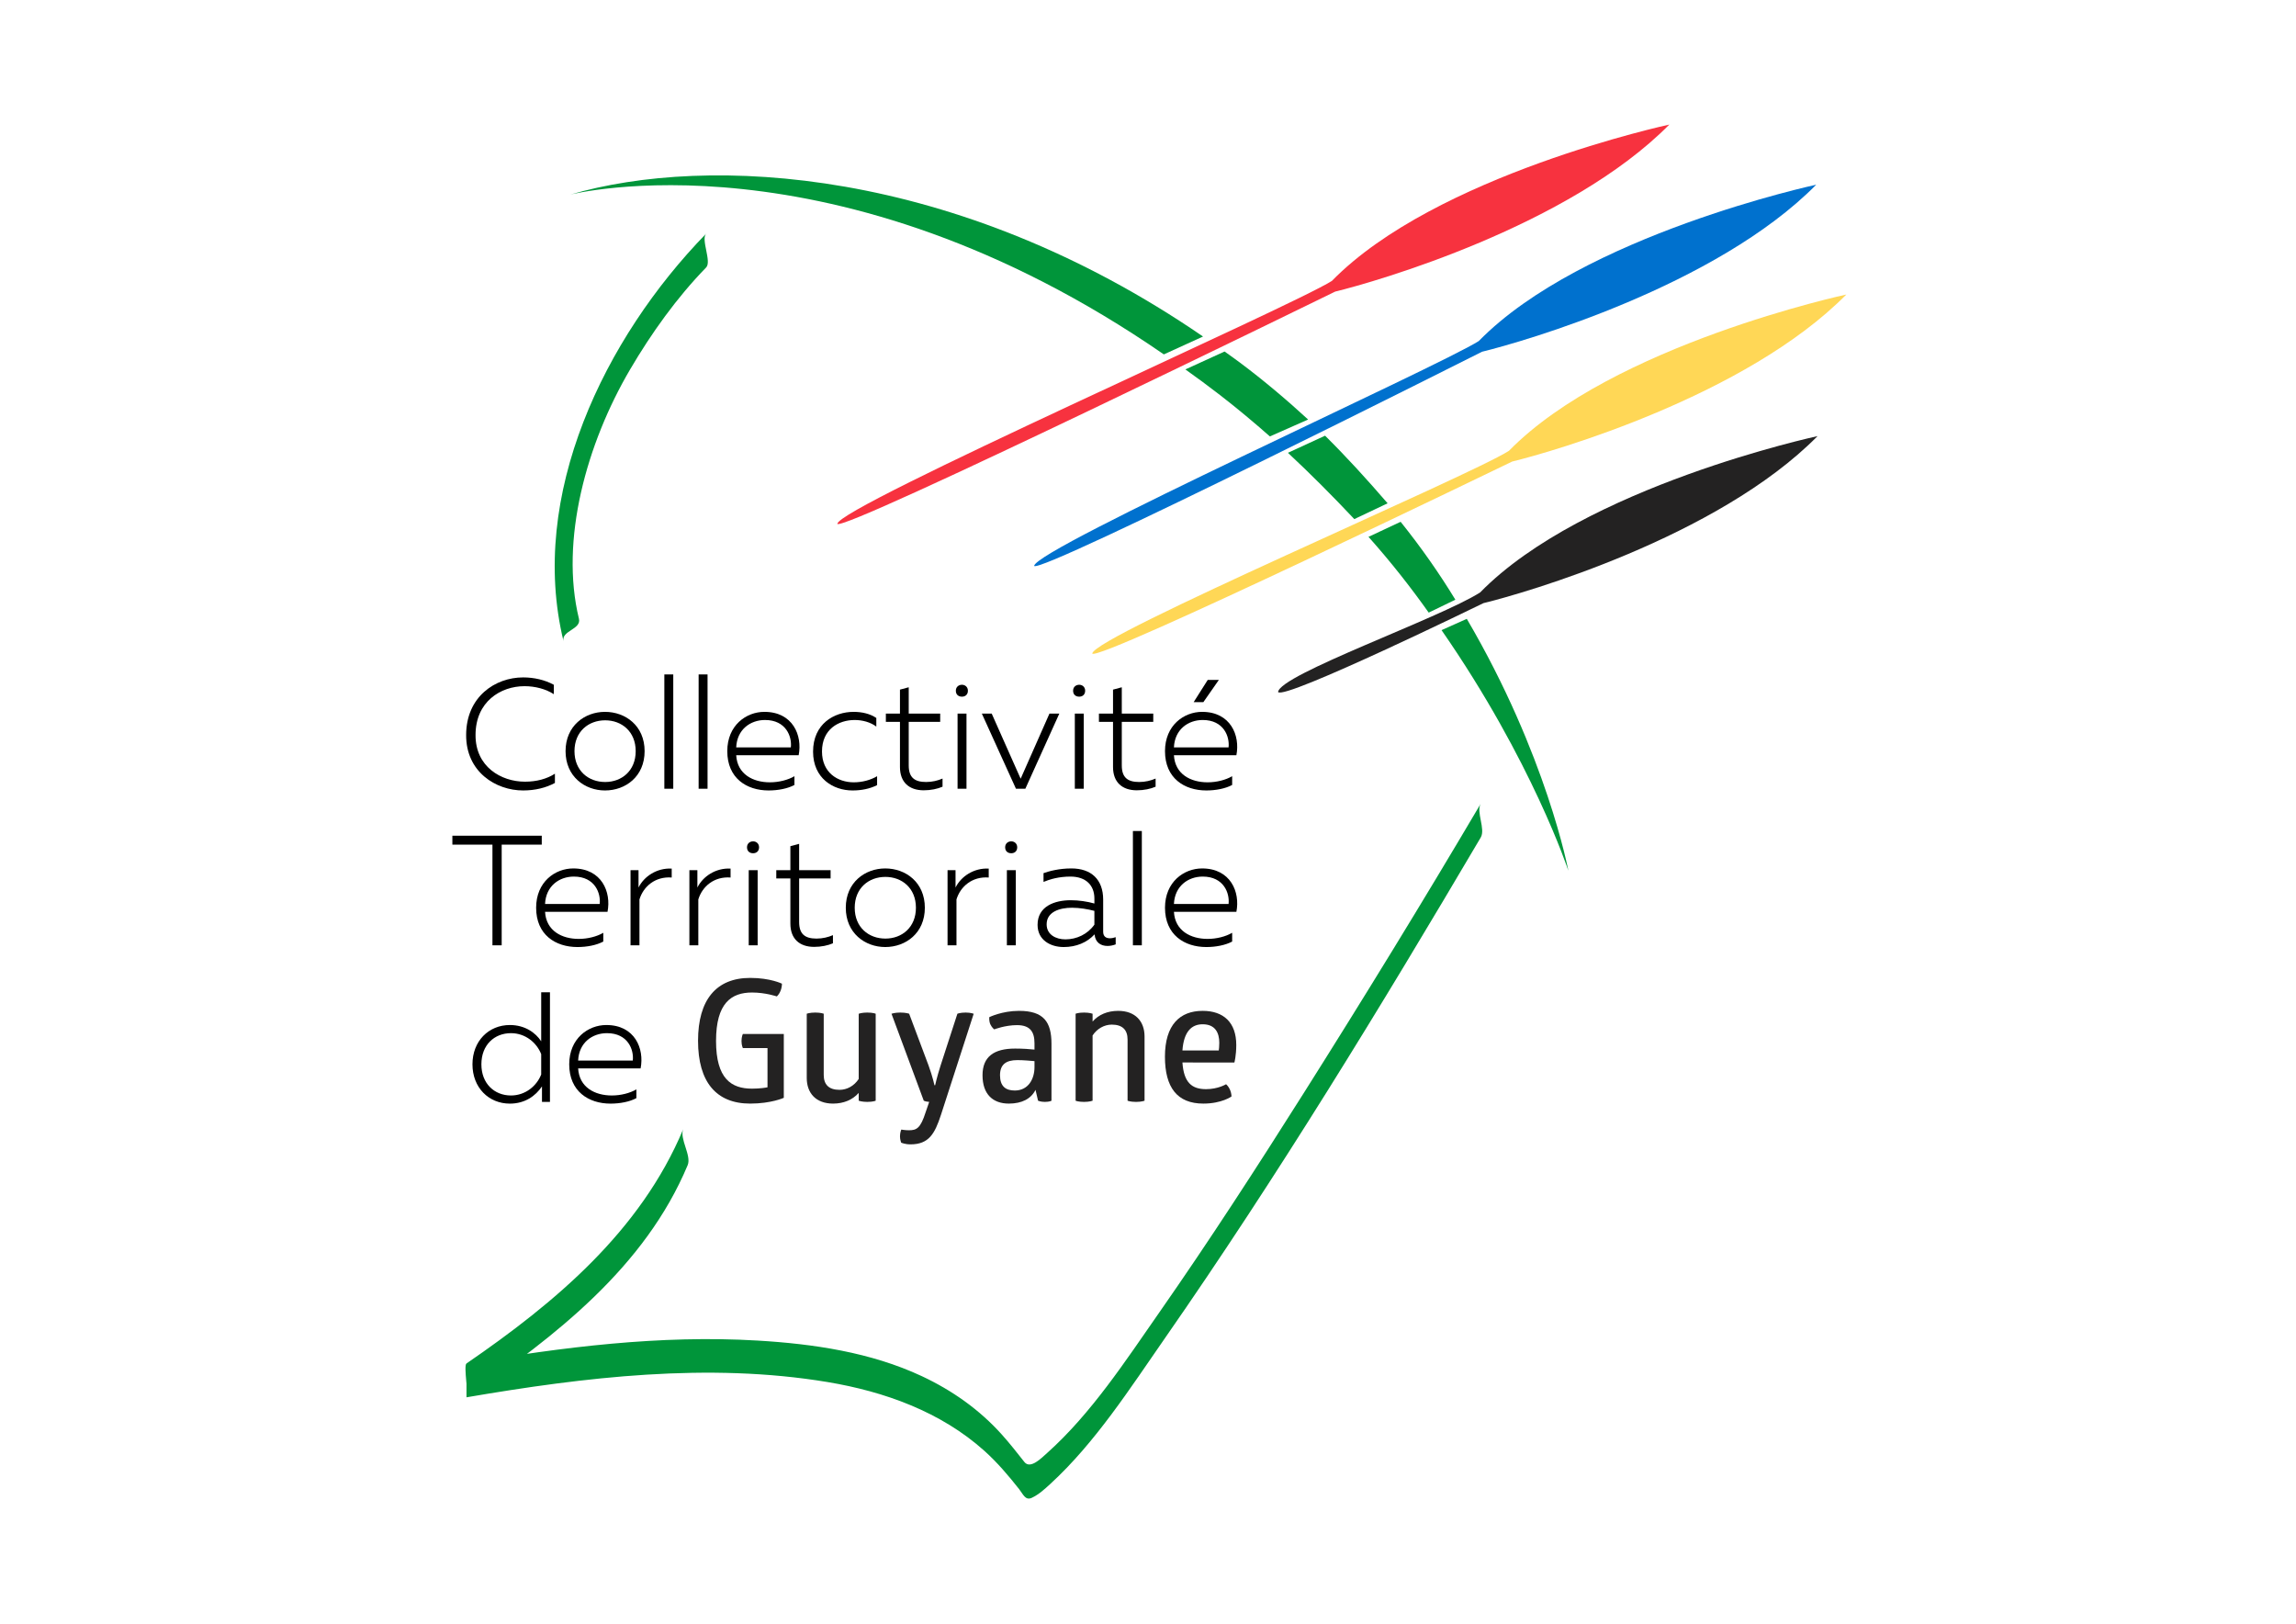 <?xml version="1.0" encoding="utf-8"?>
<!-- Generator: Adobe Illustrator 16.0.0, SVG Export Plug-In . SVG Version: 6.00 Build 0)  -->
<!DOCTYPE svg PUBLIC "-//W3C//DTD SVG 1.1//EN" "http://www.w3.org/Graphics/SVG/1.1/DTD/svg11.dtd">
<svg version="1.1" id="Calque_1" xmlns="http://www.w3.org/2000/svg" xmlns:xlink="http://www.w3.org/1999/xlink" x="0px" y="0px"
	 width="841.89px" height="595.28px" viewBox="0 0 841.89 595.28" enable-background="new 0 0 841.89 595.28" xml:space="preserve">
<g>
	<defs>
		<rect id="SVGID_1_" width="841.89" height="595.28"/>
	</defs>
	<clipPath id="SVGID_2_">
		<use xlink:href="#SVGID_1_"  overflow="visible"/>
	</clipPath>
	<path clip-path="url(#SVGID_2_)" fill="#F7323F" d="M612.099,45.672c0,0-85.666,18.41-123.727,57.314
		c-15.073,9.561-180.754,82.667-181.35,89.067c2.108,3.144,182.558-85.149,182.558-85.149
		C504.518,103.282,575.285,82.916,612.099,45.672"/>
	<path clip-path="url(#SVGID_2_)" fill="#0071CE" d="M665.965,67.715c0,0-85.666,18.41-123.728,57.314
		c-15.072,9.561-162.451,76.04-163.046,82.44c2.108,3.144,164.254-78.522,164.254-78.522
		C558.384,125.325,629.15,104.959,665.965,67.715"/>
	<path clip-path="url(#SVGID_2_)" fill="#232222" d="M666.454,159.889c0,0-85.666,18.41-123.728,57.314
		c-15.073,9.561-73.488,30.103-74.084,36.504c2.108,3.144,75.292-32.586,75.292-32.586
		C558.873,217.5,629.64,197.133,666.454,159.889"/>
	<path clip-path="url(#SVGID_2_)" fill="#FFD756" d="M677.004,107.977c0,0-85.666,18.41-123.727,57.314
		c-15.073,9.561-152.178,67.915-152.774,74.315c2.108,3.144,153.982-70.397,153.982-70.397
		C569.423,165.587,640.19,145.221,677.004,107.977"/>
	<path clip-path="url(#SVGID_2_)" fill="#00953A" d="M441.121,123.375C350.379,61.11,259.65,56.572,209.061,71.353
		c0,0,96.754-24.846,217.692,58.575C431.497,127.765,436.291,125.579,441.121,123.375"/>
	<path clip-path="url(#SVGID_2_)" fill="#00953A" d="M479.657,153.806c-7.544-6.962-16.494-14.534-25.201-21.017
		c-2.057-1.531-3.378-2.449-5.438-3.92c-4.822,2.207-9.609,4.396-14.364,6.567c4.509,3.223,8.304,6.006,12.869,9.536
		c6.214,4.807,12.426,10.013,18.115,15.025L479.657,153.806z"/>
	<path clip-path="url(#SVGID_2_)" fill="#00953A" d="M508.807,184.519c-7.506-8.694-15.105-17.052-22.936-24.786l-13.616,6.273
		c8.159,7.589,16.353,15.817,24.34,24.303L508.807,184.519z"/>
	<path clip-path="url(#SVGID_2_)" fill="#00953A" d="M528.579,231.017c33.288,47.958,46.496,88.194,46.496,88.194
		s-7.907-42.344-37.236-92.335L528.579,231.017z"/>
	<path clip-path="url(#SVGID_2_)" fill="#00953A" d="M533.65,219.858c-5.789-9.483-12.413-19.015-20.071-28.553l-11.787,5.509
		c8.357,9.382,15.505,18.508,22.082,27.778L533.65,219.858z"/>
	<path clip-path="url(#SVGID_2_)" fill="#00953A" d="M542.955,294.625c-21.094,35.757-42.826,71.154-64.991,106.255
		c-17.099,27.077-34.515,53.978-52.846,80.241c-12.363,17.712-24.944,37.084-41.174,51.582c-2.081,1.857-6.144,6.048-8.326,3.287
		c-2.688-3.398-5.354-6.806-8.248-10.034c-8.215-9.167-18.262-16.241-29.389-21.444c-18.712-8.75-39.76-11.821-60.193-13.038
		c-35.66-2.125-71.657,2.398-106.738,8.4v12.402c32.504-22.313,65.435-47.687,81.099-85.106c1.486-3.55-3.082-9.725-1.625-13.207
		c-15.664,37.42-46.97,63.597-79.474,85.911c-1.184,0.812,0.956,12.238,0,12.402c43.307-7.409,88.661-12.871,132.383-5.593
		c20.881,3.477,41.534,10.903,57.484,25.194c4.741,4.248,8.862,9.105,12.796,14.093c1.428,1.81,2.252,4.255,4.618,3.155
		c2.55-1.185,4.75-3.215,6.798-5.095c16.499-15.135,29.31-35.152,42.004-53.4c41.289-59.35,79.094-121.345,115.821-183.604
		C544.788,303.923,541.171,297.65,542.955,294.625"/>
	<path clip-path="url(#SVGID_2_)" fill="#00953A" d="M258.928,85.653c-37.313,38.321-65.313,96.05-52.292,149.444
		c-0.946-3.879,6.602-4.329,5.646-8.25c-7.024-28.801,2.786-64.225,18.78-91.434c7.8-13.269,17.096-26.296,27.866-37.357
		C261.039,95.889,256.908,87.728,258.928,85.653"/>
	<path clip-path="url(#SVGID_2_)" d="M191.821,248.35c4.018,0,7.979,0.918,11.251,2.698v3.444
		c-2.928-1.894-6.831-2.927-10.734-2.927c-8.783,0-17.968,5.682-17.968,17.91c-0.057,11.595,9.357,17.106,18.14,17.106
		c4.248,0,8.036-1.033,10.964-2.928v3.387c-3.272,1.78-7.29,2.755-11.653,2.755c-10.046,0-20.952-6.831-20.895-20.32
		C170.926,255.467,181.546,248.35,191.821,248.35"/>
	<path clip-path="url(#SVGID_2_)" d="M221.843,260.978c7.52,0,14.523,5.109,14.523,14.409c0,9.299-7.003,14.408-14.523,14.408
		c-7.404,0-14.465-5.109-14.465-14.408C207.378,266.087,214.439,260.978,221.843,260.978 M221.901,264.078
		c-6.143,0-11.251,4.133-11.251,11.309c0,7.175,5.108,11.308,11.251,11.308c6.084,0,11.193-4.133,11.193-11.308
		C233.094,268.211,227.985,264.078,221.901,264.078"/>
	<rect x="243.6" y="247.258" clip-path="url(#SVGID_2_)" width="3.272" height="41.905"/>
	<rect x="256.171" y="247.258" clip-path="url(#SVGID_2_)" width="3.272" height="41.905"/>
	<path clip-path="url(#SVGID_2_)" d="M280.281,260.978c10.447,0,14.006,8.668,12.571,15.901h-22.905
		c0.402,7.003,6.2,9.931,12.342,9.931c3.33,0,6.659-0.862,9.013-2.239v3.214c-2.469,1.321-5.97,2.01-9.472,2.01
		c-8.036,0-15.154-4.478-15.154-14.409C266.676,265.915,273.621,260.978,280.281,260.978 M280.51,263.963
		c-5.396,0-10.275,3.501-10.563,10.046h20.035C290.441,270.105,288.26,263.963,280.51,263.963"/>
	<path clip-path="url(#SVGID_2_)" d="M313.001,260.979c2.928,0,5.97,0.631,8.324,2.239v3.157c-2.124-1.607-5.11-2.411-7.922-2.411
		c-5.913,0-11.998,3.387-11.998,11.538c0,7.749,5.741,11.309,11.654,11.309c3.042,0,6.142-0.804,8.552-2.239v3.272
		c-2.64,1.32-5.682,1.951-9.012,1.951c-7.118,0-14.466-4.477-14.466-14.235C298.133,265.398,305.826,260.979,313.001,260.979"/>
	<path clip-path="url(#SVGID_2_)" d="M333.207,251.966v9.644h11.538v3.042h-11.538v15.958c0,4.363,2.066,6.085,6.372,6.085
		c2.239,0,4.305-0.517,6.027-1.263v2.985c-1.836,0.804-4.305,1.32-6.888,1.32c-5.282,0-8.725-2.87-8.725-8.553v-16.532h-5.167
		v-3.042h5.167v-8.783L333.207,251.966z"/>
	<path clip-path="url(#SVGID_2_)" d="M352.724,255.41c-1.205,0-2.239-0.689-2.239-2.181c0-1.378,1.034-2.182,2.239-2.182
		c1.149,0,2.182,0.804,2.182,2.182C354.906,254.721,353.873,255.41,352.724,255.41 M351.117,261.609h3.272v27.554h-3.272V261.609z"
		/>
	<polygon clip-path="url(#SVGID_2_)" points="388.429,261.61 375.972,289.164 372.528,289.164 360.014,261.61 363.631,261.61 
		374.25,285.49 384.813,261.61 	"/>
	<path clip-path="url(#SVGID_2_)" d="M395.72,255.41c-1.205,0-2.239-0.689-2.239-2.181c0-1.378,1.034-2.182,2.239-2.182
		c1.149,0,2.182,0.804,2.182,2.182C397.902,254.721,396.869,255.41,395.72,255.41 M394.113,261.609h3.272v27.554h-3.272V261.609z"/>
	<path clip-path="url(#SVGID_2_)" d="M411.334,251.966v9.644h11.539v3.042h-11.539v15.958c0,4.363,2.066,6.085,6.372,6.085
		c2.239,0,4.306-0.517,6.027-1.263v2.985c-1.836,0.804-4.305,1.32-6.888,1.32c-5.282,0-8.725-2.87-8.725-8.553v-16.532h-5.167
		v-3.042h5.167v-8.783L411.334,251.966z"/>
	<path clip-path="url(#SVGID_2_)" d="M440.782,260.978c10.448,0,14.007,8.668,12.571,15.901H430.45
		c0.401,7.003,6.199,9.931,12.342,9.931c3.328,0,6.658-0.862,9.012-2.239v3.214c-2.468,1.321-5.97,2.009-9.472,2.009
		c-8.036,0-15.154-4.477-15.154-14.408C427.178,265.915,434.124,260.978,440.782,260.978 M441.012,263.963
		c-5.396,0-10.274,3.501-10.562,10.046h20.033C450.943,270.105,448.762,263.963,441.012,263.963 M437.683,257.419l5.166-8.151h4.076
		l-5.683,8.151H437.683z"/>
	<polygon clip-path="url(#SVGID_2_)" points="198.652,306.386 198.652,309.658 183.957,309.658 183.957,346.569 180.57,346.569 
		180.57,309.658 165.875,309.658 165.875,306.386 	"/>
	<path clip-path="url(#SVGID_2_)" d="M210.192,318.384c10.447,0,14.006,8.668,12.571,15.9h-22.905
		c0.402,7.003,6.2,9.932,12.342,9.932c3.33,0,6.659-0.862,9.013-2.24v3.215c-2.469,1.321-5.97,2.01-9.472,2.01
		c-8.036,0-15.154-4.478-15.154-14.408C196.587,323.32,203.532,318.384,210.192,318.384 M210.421,321.368
		c-5.396,0-10.275,3.502-10.563,10.046h20.035C220.352,327.512,218.171,321.368,210.421,321.368"/>
	<path clip-path="url(#SVGID_2_)" d="M246.299,318.44v3.272c-6.027-0.459-10.39,3.271-11.825,8.037v16.818h-3.272v-27.554h2.928
		v6.372C236.138,321.311,240.845,318.153,246.299,318.44"/>
	<path clip-path="url(#SVGID_2_)" d="M267.882,318.44v3.272c-6.027-0.459-10.39,3.271-11.825,8.037v16.818h-3.272v-27.554h2.928
		v6.372C257.721,321.311,262.428,318.153,267.882,318.44"/>
	<path clip-path="url(#SVGID_2_)" d="M276.148,312.815c-1.205,0-2.238-0.689-2.238-2.182c0-1.378,1.033-2.182,2.238-2.182
		c1.149,0,2.182,0.804,2.182,2.182C278.33,312.126,277.297,312.815,276.148,312.815 M274.542,319.016h3.272v27.554h-3.272V319.016z"
		/>
	<path clip-path="url(#SVGID_2_)" d="M293.025,309.371v9.645h11.538v3.042h-11.538v15.959c0,4.361,2.066,6.084,6.372,6.084
		c2.238,0,4.305-0.518,6.027-1.264v2.985c-1.836,0.804-4.305,1.32-6.888,1.32c-5.282,0-8.725-2.87-8.725-8.553v-16.532h-5.167
		v-3.042h5.167v-8.784L293.025,309.371z"/>
	<path clip-path="url(#SVGID_2_)" d="M324.597,318.383c7.52,0,14.523,5.11,14.523,14.41c0,9.298-7.003,14.407-14.523,14.407
		c-7.405,0-14.465-5.109-14.465-14.407C310.132,323.493,317.192,318.383,324.597,318.383 M324.655,321.483
		c-6.143,0-11.251,4.133-11.251,11.31c0,7.174,5.108,11.307,11.251,11.307c6.084,0,11.193-4.133,11.193-11.307
		C335.848,325.616,330.739,321.483,324.655,321.483"/>
	<path clip-path="url(#SVGID_2_)" d="M362.541,318.44v3.272c-6.027-0.459-10.39,3.271-11.825,8.037v16.818h-3.272v-27.554h2.928
		v6.372C352.38,321.311,357.087,318.153,362.541,318.44"/>
	<path clip-path="url(#SVGID_2_)" d="M370.807,312.815c-1.205,0-2.239-0.689-2.239-2.182c0-1.378,1.034-2.182,2.239-2.182
		c1.149,0,2.182,0.804,2.182,2.182C372.989,312.126,371.956,312.815,370.807,312.815 M369.2,319.016h3.272v27.554H369.2V319.016z"/>
	<path clip-path="url(#SVGID_2_)" d="M406.972,343.986c0.746,0,1.435-0.172,2.124-0.403v2.641c-0.919,0.346-1.952,0.574-2.985,0.574
		c-2.354,0-4.478-1.147-4.765-4.248c-2.755,2.985-6.716,4.65-11.308,4.65c-4.822,0-9.587-2.526-9.587-8.151
		c0-6.831,6.315-9.013,12.17-9.013c2.927,0,6.027,0.459,8.668,1.205v-1.836c0-4.822-3.1-8.037-8.783-8.037
		c-4.191,0-7.577,0.976-9.873,1.953v-3.215c2.123-0.746,5.74-1.724,10.218-1.724c7.29,0,11.652,4.076,11.652,11.424v11.768
		C404.502,343.411,405.65,343.986,406.972,343.986 M390.668,344.387c4.133,0,8.151-1.894,10.62-5.396v-5.051
		c-2.411-0.632-5.453-1.148-8.209-1.148c-4.535,0-9.299,1.492-9.299,6.084C383.78,342.665,387.167,344.387,390.668,344.387"/>
	<rect x="415.411" y="304.664" clip-path="url(#SVGID_2_)" width="3.272" height="41.904"/>
	<path clip-path="url(#SVGID_2_)" d="M440.783,318.384c10.447,0,14.007,8.668,12.571,15.9h-22.903
		c0.401,7.003,6.199,9.932,12.342,9.932c3.329,0,6.658-0.862,9.012-2.24v3.215c-2.468,1.321-5.97,2.01-9.472,2.01
		c-8.036,0-15.154-4.478-15.154-14.408C427.179,323.32,434.125,318.384,440.783,318.384 M441.013,321.368
		c-5.396,0-10.274,3.502-10.562,10.046h20.033C450.944,327.512,448.763,321.368,441.013,321.368"/>
	<path clip-path="url(#SVGID_2_)" d="M201.657,363.792v40.182h-2.927v-5.682c-2.354,3.501-6.257,6.313-11.768,6.313
		c-7.807,0-13.72-5.913-13.72-14.409c0-8.494,5.913-14.407,13.72-14.407c5.511,0,9.414,2.812,11.481,5.97v-17.967H201.657z
		 M187.364,378.773c-6.085,0-10.85,4.307-10.85,11.423c0,7.062,4.765,11.425,10.85,11.425c5.338,0,9.472-3.56,11.079-7.693v-7.462
		C196.836,382.333,192.702,378.773,187.364,378.773"/>
	<path clip-path="url(#SVGID_2_)" d="M222.324,375.789c10.447,0,14.006,8.668,12.571,15.9H211.99
		c0.402,7.003,6.2,9.932,12.342,9.932c3.33,0,6.659-0.862,9.013-2.239v3.214c-2.469,1.321-5.97,2.01-9.472,2.01
		c-8.036,0-15.154-4.478-15.154-14.409C208.719,380.726,215.664,375.789,222.324,375.789 M222.553,378.773
		c-5.396,0-10.275,3.502-10.563,10.046h20.035C232.484,384.917,230.303,378.773,222.553,378.773"/>
	<path clip-path="url(#SVGID_2_)" fill="#232222" d="M275.075,358.516c7.41,0,11.645,2.117,11.645,2.117
		c0,1.744-0.686,3.55-1.869,4.671c0,0-4.172-1.433-9.091-1.433c-7.597,0-13.202,3.86-13.202,17.748
		c0,13.886,5.605,17.498,13.202,17.498c2.864,0,5.106-0.373,5.667-0.498v-14.386h-9.03c0,0-0.498-0.934-0.498-2.553
		c0-1.682,0.498-2.615,0.498-2.615h15.008v23.414c0,0-4.608,2.117-12.33,2.117c-12.392,0-19.117-7.847-19.117-23.041
		C255.958,366.487,262.683,358.516,275.075,358.516"/>
	<path clip-path="url(#SVGID_2_)" fill="#232222" d="M295.815,371.655c0,0,1.059-0.437,3.113-0.437c2.117,0,3.114,0.437,3.114,0.437
		v22.417c0,3.487,1.806,5.48,5.791,5.48c2.74,0,5.356-1.433,7.037-3.985v-23.912c0,0,1.121-0.437,3.113-0.437
		c2.18,0,3.114,0.437,3.114,0.437v31.884c0,0-0.934,0.435-3.114,0.435c-1.992,0-3.113-0.435-3.113-0.435v-2.865
		c-2.242,2.553-5.542,3.923-9.403,3.923c-6.227,0-9.652-3.798-9.652-9.403V371.655z"/>
	<path clip-path="url(#SVGID_2_)" fill="#232222" d="M345.012,408.769c-2.242,6.851-4.421,10.772-11.146,10.772
		c-2.055,0-3.425-0.622-3.425-0.622c0-0.062-0.436-1.058-0.436-2.304c0-1.369,0.436-2.429,0.498-2.491c0,0,1.37,0.249,2.802,0.249
		c2.802,0,4.234-0.747,6.103-6.601l1.308-3.799c-0.623-0.062-1.308-0.125-1.993-0.435l-11.832-31.883c0,0,1.184-0.438,3.238-0.438
		c2.117,0,3.238,0.438,3.238,0.438l7.099,18.929c1.557,4.297,2.18,7.287,2.18,7.287h0.249c0,0,0.622-2.927,1.992-7.225l6.166-18.991
		c0,0,0.996-0.438,3.051-0.438c1.805,0,2.927,0.438,2.927,0.438L345.012,408.769z"/>
	<path clip-path="url(#SVGID_2_)" fill="#232222" d="M373.659,370.597c9.029,0,11.894,4.047,11.894,12.08v20.862
		c0,0-0.685,0.435-2.429,0.435c-1.557,0-2.491-0.435-2.491-0.435l-0.934-3.986c-1.619,3.3-5.044,5.044-9.776,5.044
		c-5.854,0-9.653-3.424-9.653-10.399c0-6.788,4.173-9.775,11.956-9.775c2.803,0,5.48,0.186,7.1,0.373v-2.305
		c0-4.233-1.62-6.663-6.415-6.663c-4.358,0-8.344,1.558-8.344,1.558c-0.062-0.063-0.809-0.562-1.432-1.869
		c-0.56-1.307-0.374-2.552-0.374-2.615C362.761,372.9,367.432,370.597,373.659,370.597 M373.036,388.655
		c-4.172,0-6.352,1.619-6.352,5.542c0,4.048,2.056,5.604,5.418,5.604c4.919,0,7.224-4.172,7.224-8.593v-2.181
		C377.893,388.904,375.402,388.655,373.036,388.655"/>
	<path clip-path="url(#SVGID_2_)" fill="#232222" d="M419.68,403.538c0,0-1.059,0.437-3.113,0.437c-2.117,0-3.114-0.437-3.114-0.437
		V381.12c0-3.486-1.806-5.479-5.791-5.479c-2.74,0-5.418,1.494-7.037,3.984v23.912c0,0-1.121,0.437-3.113,0.437
		c-2.18,0-3.114-0.437-3.114-0.437v-31.883c0,0,0.934-0.436,3.114-0.436c1.992,0,3.113,0.436,3.113,0.436v2.864
		c2.242-2.553,5.48-3.922,9.403-3.922c6.227,0,9.652,3.797,9.652,9.401V403.538z"/>
	<path clip-path="url(#SVGID_2_)" fill="#232222" d="M433.571,389.527c0.498,7.409,3.487,9.776,8.656,9.776
		c4.421,0,7.348-1.807,7.348-1.807c1.121,0.998,1.931,2.678,1.992,4.484c0,0-3.549,2.615-10.337,2.615
		c-9.59,0-14.073-5.916-14.073-17.187c0-11.77,5.542-16.813,13.824-16.813c7.659,0,12.33,4.234,12.33,12.518
		c0,3.923-0.686,6.413-0.686,6.413H433.571z M440.981,375.516c-4.048,0-6.912,2.679-7.41,9.59h13.326
		c0.062-0.498,0.187-1.493,0.187-2.802C447.084,378.629,445.59,375.516,440.981,375.516"/>
</g>
</svg>
